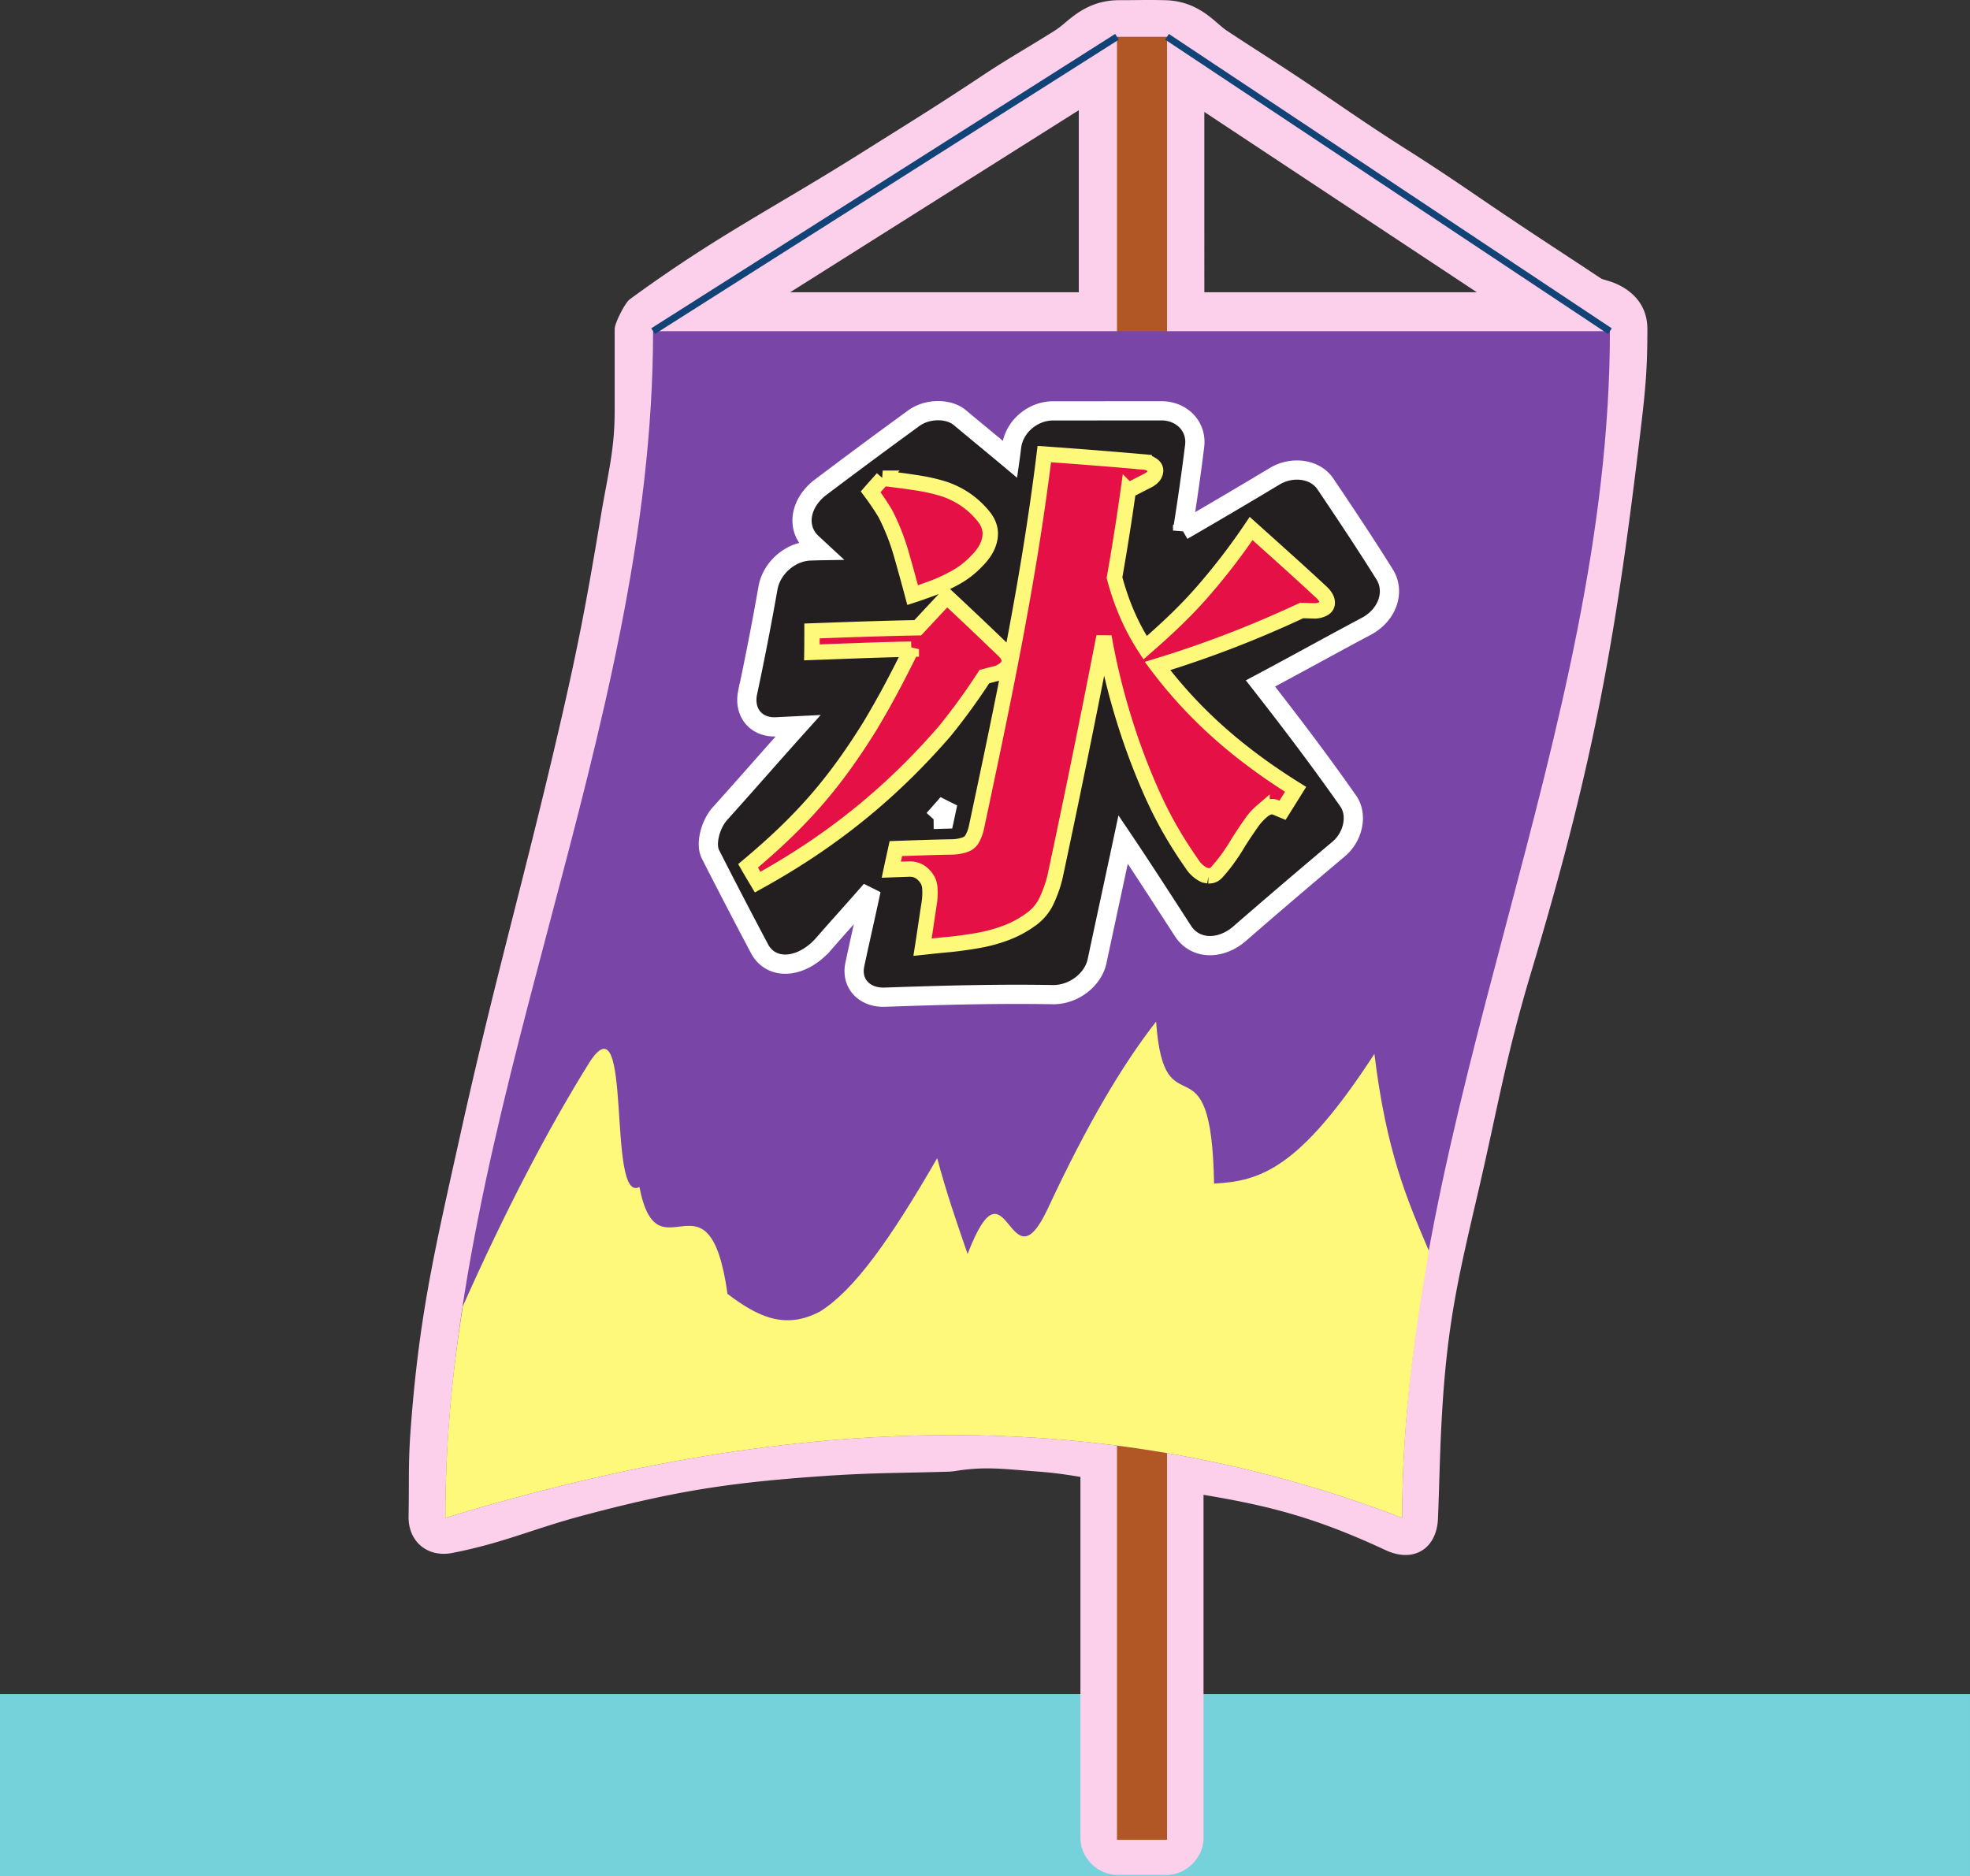 <svg xmlns="http://www.w3.org/2000/svg" width="290.551" height="276.762"><rect width="100%" height="100%" fill="#333333" stroke="none"/><path fill="#75d2da" d="M0 249.88h290.55v26.882H0V249.88"/><path fill="#fccfea" d="M159.11 16.254 116.54 43.11h42.57zm18.515.258V43.11h40.195zM171.84.028c2.918.062 4.973 1.207 6.46 2.344.536.406 1.055.867 1.61 1.34.317.273.645.55 1.035.812 3.977 2.633 6.309 4.066 10.29 6.7 6.39 4.25 9.933 6.843 16.417 10.944 6.563 4.157 10.145 6.774 16.618 11.079 4.625 3.074 7.316 4.808 11.933 7.875.547.187 1.238.37 1.734.558 1.356.52 5.032 2.266 5.032 6.856 0 5-.192 7.867-.754 12.832-3.817 32.59-7.059 50.93-16.469 82.312-3.734 12.5-4.851 19.758-7.812 32.469-2.735 11.723-4.32 18.465-5.137 30.48-.445 6.739-.442 10.563-.711 17.325-.176 4.527-3.61 6.62-7.715 4.707-10.074-4.692-16.926-6.52-26.867-8.164v50.636c0 2.887-2.54 5.426-5.426 5.426h-7.3c-2.891 0-5.43-2.539-5.43-5.426v-53.281c-1.93-.316-3.766-.602-6.223-.785-2.555-.188-4.57-.399-6.586-.457a28.93 28.93 0 0 0-5.773.398l-.72.07c-6.929.208-10.866.145-17.765.59-14.215.961-22.273 2.153-36.058 5.817-7.61 2.008-11.758 4.058-19.489 5.582-3.691.726-6.55-1.668-6.476-5.434.094-4.676-.055-7.344.25-11.988 1.219-17.277 3.55-26.98 7.297-43.89 5.21-23.536 9.132-36.594 14.613-60.13 2.812-12.109 4.113-18.972 6.156-31.253.535-3.231 1.07-5.762 1.473-8.305.363-2.297.61-4.602.61-7.563V48.536c0-.868 1.519-3.868 2.218-4.38 12.984-9.507 21.254-13.449 34.777-21.992 6.66-4.19 10.559-6.57 17.125-10.94 4.137-2.747 6.68-4.11 10.88-6.77.398-.25.745-.536 1.073-.801.57-.473 1.106-.93 1.653-1.336 1.512-1.121 3.637-2.29 6.633-2.29 2.652 0 4.172-.062 6.824 0"/><path fill="#b15726" d="M164.742 5.426h7.38v265.961h-7.38V5.427"/><path fill="#7945a7" d="M96.32 48.848h141.121c-.004 59.227-30.628 115.82-30.636 175.047-42.89-16.465-88.485-16.098-141.121 0 .004-59.223 30.632-115.816 30.636-175.047"/><path fill="#fff97b" d="M68.258 192.684c-1.668 10.55-2.574 20.652-2.574 31.211 52.636-16.098 98.226-16.465 141.12 0 0 0 .005 0 0 0 .005-13.313 1.598-26.02 3.954-39.352-3.266-7.687-6.278-14.609-8.051-29.09-11.023 16.977-16.828 18.778-23.648 19.133-.399-22.843-7.364-6.98-8.547-23.894-4.946 6.324-10.14 15.074-15.957 27.547-5.809 12.46-5.918-8.703-11.844 6.73-1.61-4.668-3.066-8.828-4.488-14.129-6.844 11.86-12.192 19.438-17.266 22.606-5.227 2.781-9.27.719-13.656-2.586-2.75-19.586-10.278-1.813-12.992-15.77-4.852 2.586-.926-28.312-7.344-18.425-6.219 9.957-12.582 22.265-18.707 36.019"/><path fill="#231f20" d="M137.707 120.864c.535-.008 1.047-.024 1.582-.04l.496-2.312c-.7.8-1.367 1.567-2.078 2.352zm-16.332 18.48c-3.156 3.512-7.48 3.86-9.281.735a891.23 891.23 0 0 1-7.336-14.118c-.707-1.457-.031-4.273 1.387-5.902 3.996-4.437 7.683-8.687 11.57-13.008l-3.2.16c-2.96.157-4.827-2.062-4.265-4.968a438.988 438.988 0 0 0 3.023-15.532c.516-2.914 3.278-5.34 6.215-5.441.5-.012.985-.035 1.489-.043l-1.29-1.195c-2.28-2.203-1.703-5.782 1.254-8.094a985.57 985.57 0 0 1 13.852-10.266c1.957-1.422 5.05-1.465 6.734-.101 2.52 2.113 4.942 4.086 7.434 6.175.094-.656.168-1.285.25-1.949.402-2.847 3.039-5.14 6.012-5.191 5.457 0 10.68-.012 16.16-.012 2.98.055 5.16 2.34 4.812 5.18-.52 4.23-1.11 8.262-1.777 12.484a926.326 926.326 0 0 0 13.738-8.101c2.582-1.434 5.793-.961 7.285 1.168 3.047 4.523 5.934 8.851 8.817 13.468 1.527 2.54.363 5.871-2.633 7.532-5.344 2.84-10.387 5.648-15.723 8.488 4.512 5.77 8.746 11.351 12.985 17.398 1.347 2.004.73 5.133-1.399 6.985a1127.606 1127.606 0 0 0-14.836 12.676c-2.847 2.308-6.379 2.125-8.117-.454-3.008-4.632-5.832-9.05-8.887-13.582-1.296 6.09-2.558 11.887-3.843 17.93-.59 2.785-3.47 4.95-6.442 4.95-8.312-.145-16.343.077-24.855.374-3.031.106-5.028-2.02-4.43-4.816.785-3.707 1.61-7.246 2.402-10.973-2.37 2.727-4.71 5.29-7.105 8.043"/><path fill="none" stroke="#fff" stroke-miterlimit="3.864" stroke-width="2.835" d="M137.707 120.864c.535-.008 1.047-.024 1.582-.04l.496-2.312c-.7.8-1.367 1.567-2.078 2.352zm-16.332 18.48c-3.156 3.512-7.48 3.86-9.281.735a891.23 891.23 0 0 1-7.336-14.118c-.707-1.457-.031-4.273 1.387-5.902 3.996-4.437 7.683-8.687 11.57-13.008l-3.2.16c-2.96.157-4.827-2.062-4.265-4.968a438.988 438.988 0 0 0 3.023-15.532c.516-2.914 3.278-5.34 6.215-5.441.5-.012.985-.035 1.489-.043l-1.29-1.195c-2.28-2.203-1.703-5.782 1.254-8.094a985.57 985.57 0 0 1 13.852-10.266c1.957-1.422 5.05-1.465 6.734-.101 2.52 2.113 4.942 4.086 7.434 6.176.094-.657.168-1.286.25-1.95.402-2.847 3.039-5.14 6.012-5.191 5.457 0 10.68-.012 16.16-.012 2.98.055 5.16 2.34 4.812 5.18-.52 4.23-1.11 8.262-1.777 12.484a926.326 926.326 0 0 0 13.738-8.101c2.582-1.434 5.793-.961 7.285 1.168 3.047 4.523 5.934 8.851 8.817 13.468 1.527 2.54.363 5.871-2.633 7.532-5.344 2.84-10.387 5.648-15.723 8.488 4.512 5.77 8.746 11.351 12.985 17.398 1.347 2.004.73 5.133-1.399 6.985a1127.54 1127.54 0 0 0-14.836 12.676c-2.847 2.308-6.379 2.125-8.117-.454-3.008-4.632-5.832-9.05-8.887-13.582-1.296 6.09-2.558 11.887-3.843 17.93-.59 2.785-3.47 4.95-6.442 4.95-8.312-.145-16.343.077-24.855.374-3.031.106-5.028-2.02-4.43-4.816.785-3.707 1.61-7.246 2.402-10.973-2.37 2.727-4.71 5.29-7.105 8.043zm0 0"/><path fill="#e51146" d="M166.406 72.36a370.294 370.294 0 0 1-2.031 12.847c1.012 3.774 2.426 7.125 4.512 10.336 3.082-2.68 5.89-5.293 8.504-8.296a94.587 94.587 0 0 0 7.136-9.29c3.512 3.16 6.883 6.153 10.344 9.38.688.644.953 1.218.867 1.769-.066.34-.293.578-.71.758-.391.172-.75.246-1.106.242-.656-.012-1.293-.04-1.95-.05-7.042 3.284-13.898 5.933-21.257 8.183 5.578 7.398 12.238 13.117 20.37 18.195-.651 1.047-1.28 2.047-1.933 3.09-.382-.156-.761-.32-1.144-.485-.094-.023-.18-.027-.274-.05-.547-.02-1.058.191-1.597.66a9.407 9.407 0 0 0-1.367 1.445c-.907 1.293-1.747 2.531-2.54 3.856-.82 1.312-1.69 2.515-2.742 3.683-.34.395-.734.574-1.246.559a29.55 29.55 0 0 1-.578-.106 4.389 4.389 0 0 1-1.879-1.683c-2.336-3.332-4.254-6.664-5.902-10.364a97.046 97.046 0 0 1-4.203-11.257 98.6 98.6 0 0 1-2.856-11.871 1995.803 1995.803 0 0 1-7.012 34.441c-.05.242-.097.437-.144.68-.266 1.25-.676 2.422-1.223 3.648-.543 1.223-1.347 2.211-2.539 3.043a15.622 15.622 0 0 1-3.758 1.965 23.007 23.007 0 0 1-4.007 1.055 57.126 57.126 0 0 1-4.032.562c-1.363.121-2.672.262-4.043.406.336-2.12.614-4.152.95-6.28.144-.892.18-1.68.125-2.442-.051-.782-.375-1.422-.973-2-.59-.567-1.273-.825-2.125-.797l-2.594.094c.223-1.055.453-2.055.68-3.114 2.836-.097 5.543-.199 8.375-.246a6.418 6.418 0 0 0 1.621-.262c.61-.175 1.027-.488 1.3-1.003a6.01 6.01 0 0 0 .567-1.52c3.938-18.52 7.723-36.379 10.031-55.16 4.977.347 9.739.73 14.739 1.168a2.2 2.2 0 0 1 1.152.426c.399.257.563.57.516.957-.082.57-.45.984-1.114 1.34-.988.5-1.925.984-2.91 1.488zm-36.222-1.817c1.609.2 3.132.38 4.71.63 1.579.222 3.051.538 4.543 1.023 1.125.41 2.122.91 3.075 1.578a12.6 12.6 0 0 1 2.582 2.43c.777.988 1.09 1.992.91 3.132-.184 1.141-.77 2.2-1.809 3.274-1.008 1.082-2.066 1.914-3.258 2.57a25.032 25.032 0 0 1-3.667 1.676c-.895.324-1.75.637-2.665.933a359.656 359.656 0 0 0-1.69-6.109 32.709 32.709 0 0 0-2.325-5.89 37.912 37.912 0 0 0-2.18-3.247c.594-.683 1.18-1.316 1.774-2zm4.222 25.211c-4.972.09-9.71.297-14.66.473.016-1.07.016-2.094.016-3.16 5.265-.188 10.308-.375 15.597-.469 1.457-1.562 2.844-3.05 4.293-4.601a683.916 683.916 0 0 1 8.32 7.89c.688.64.958 1.235.848 1.856-.07.363-.285.683-.672 1-.386.277-.746.468-1.113.582-.633.16-1.226.316-1.855.484a93.537 93.537 0 0 1-5.848 8.055c-3.844 4.422-7.875 8.41-12.598 12.234-4.715 3.817-9.57 7.02-14.988 10.02-.484-.809-.945-1.586-1.414-2.403 3.703-3.11 7-6.187 10.055-9.703 3.074-3.539 5.53-7.086 7.879-10.848 2.304-3.835 4.253-7.542 6.14-11.41"/><path fill="none" stroke="#fff97b" stroke-miterlimit="3.864" stroke-width="2.268" d="M166.406 72.36a370.294 370.294 0 0 1-2.031 12.847c1.012 3.774 2.426 7.125 4.512 10.336 3.082-2.68 5.89-5.293 8.504-8.296a94.587 94.587 0 0 0 7.136-9.29c3.512 3.16 6.883 6.153 10.344 9.38.688.644.953 1.218.867 1.769-.066.34-.293.578-.71.758-.391.172-.75.246-1.106.242-.656-.012-1.293-.04-1.95-.05-7.042 3.284-13.898 5.933-21.257 8.183 5.578 7.398 12.238 13.117 20.37 18.195-.651 1.047-1.28 2.047-1.933 3.09-.382-.156-.761-.32-1.144-.484-.094-.024-.18-.028-.274-.051-.547-.02-1.058.191-1.597.66a9.407 9.407 0 0 0-1.367 1.445c-.907 1.293-1.747 2.531-2.54 3.856-.82 1.312-1.69 2.515-2.742 3.683-.34.395-.734.574-1.246.559a30.316 30.316 0 0 1-.578-.106 4.389 4.389 0 0 1-1.879-1.683c-2.336-3.332-4.254-6.664-5.902-10.364a97.046 97.046 0 0 1-4.203-11.257 98.6 98.6 0 0 1-2.856-11.871 1995.803 1995.803 0 0 1-7.012 34.441c-.05.242-.097.437-.144.68-.266 1.25-.676 2.422-1.223 3.648-.543 1.223-1.347 2.211-2.539 3.043a15.622 15.622 0 0 1-3.758 1.965 23.007 23.007 0 0 1-4.007 1.055 57.125 57.125 0 0 1-4.032.562c-1.363.121-2.672.262-4.043.406.336-2.12.614-4.152.95-6.28.144-.892.18-1.68.125-2.442-.051-.782-.375-1.422-.973-2-.59-.567-1.273-.825-2.125-.797l-2.594.094c.223-1.055.453-2.055.68-3.114 2.836-.097 5.543-.199 8.375-.246a6.418 6.418 0 0 0 1.621-.262c.61-.175 1.027-.488 1.3-1.003a6.01 6.01 0 0 0 .567-1.52c3.938-18.52 7.723-36.379 10.031-55.16 4.977.347 9.739.73 14.739 1.168a2.2 2.2 0 0 1 1.152.426c.399.257.563.57.516.957-.082.57-.45.984-1.114 1.34-.988.5-1.925.984-2.91 1.488zm-36.222-1.817c1.609.2 3.132.38 4.71.63 1.579.222 3.051.538 4.543 1.023 1.125.41 2.122.91 3.075 1.578a12.6 12.6 0 0 1 2.582 2.43c.777.988 1.09 1.992.91 3.132-.184 1.141-.77 2.2-1.809 3.274-1.008 1.082-2.066 1.914-3.258 2.57a25.032 25.032 0 0 1-3.667 1.676c-.895.324-1.75.637-2.665.933a359.656 359.656 0 0 0-1.69-6.109 32.71 32.71 0 0 0-2.325-5.89 37.914 37.914 0 0 0-2.18-3.247c.594-.683 1.18-1.316 1.774-2zm4.222 25.211c-4.972.09-9.71.297-14.66.473.016-1.07.016-2.094.016-3.16 5.265-.188 10.308-.375 15.597-.469 1.457-1.562 2.844-3.05 4.293-4.601a683.916 683.916 0 0 1 8.32 7.89c.688.64.958 1.235.848 1.856-.07.363-.285.683-.672 1-.386.277-.746.468-1.113.582-.633.16-1.226.316-1.855.484a93.537 93.537 0 0 1-5.848 8.055c-3.844 4.422-7.875 8.41-12.598 12.234-4.714 3.817-9.57 7.02-14.988 10.02-.484-.809-.945-1.586-1.414-2.403 3.703-3.11 7-6.187 10.055-9.703 3.074-3.539 5.53-7.086 7.879-10.848 2.304-3.835 4.254-7.542 6.14-11.41zm0 0"/><path fill="none" stroke="#114376" stroke-miterlimit="3.864" d="M164.742 5.426 96.32 48.848m75.801-43.422 65.32 43.422"/></svg>
